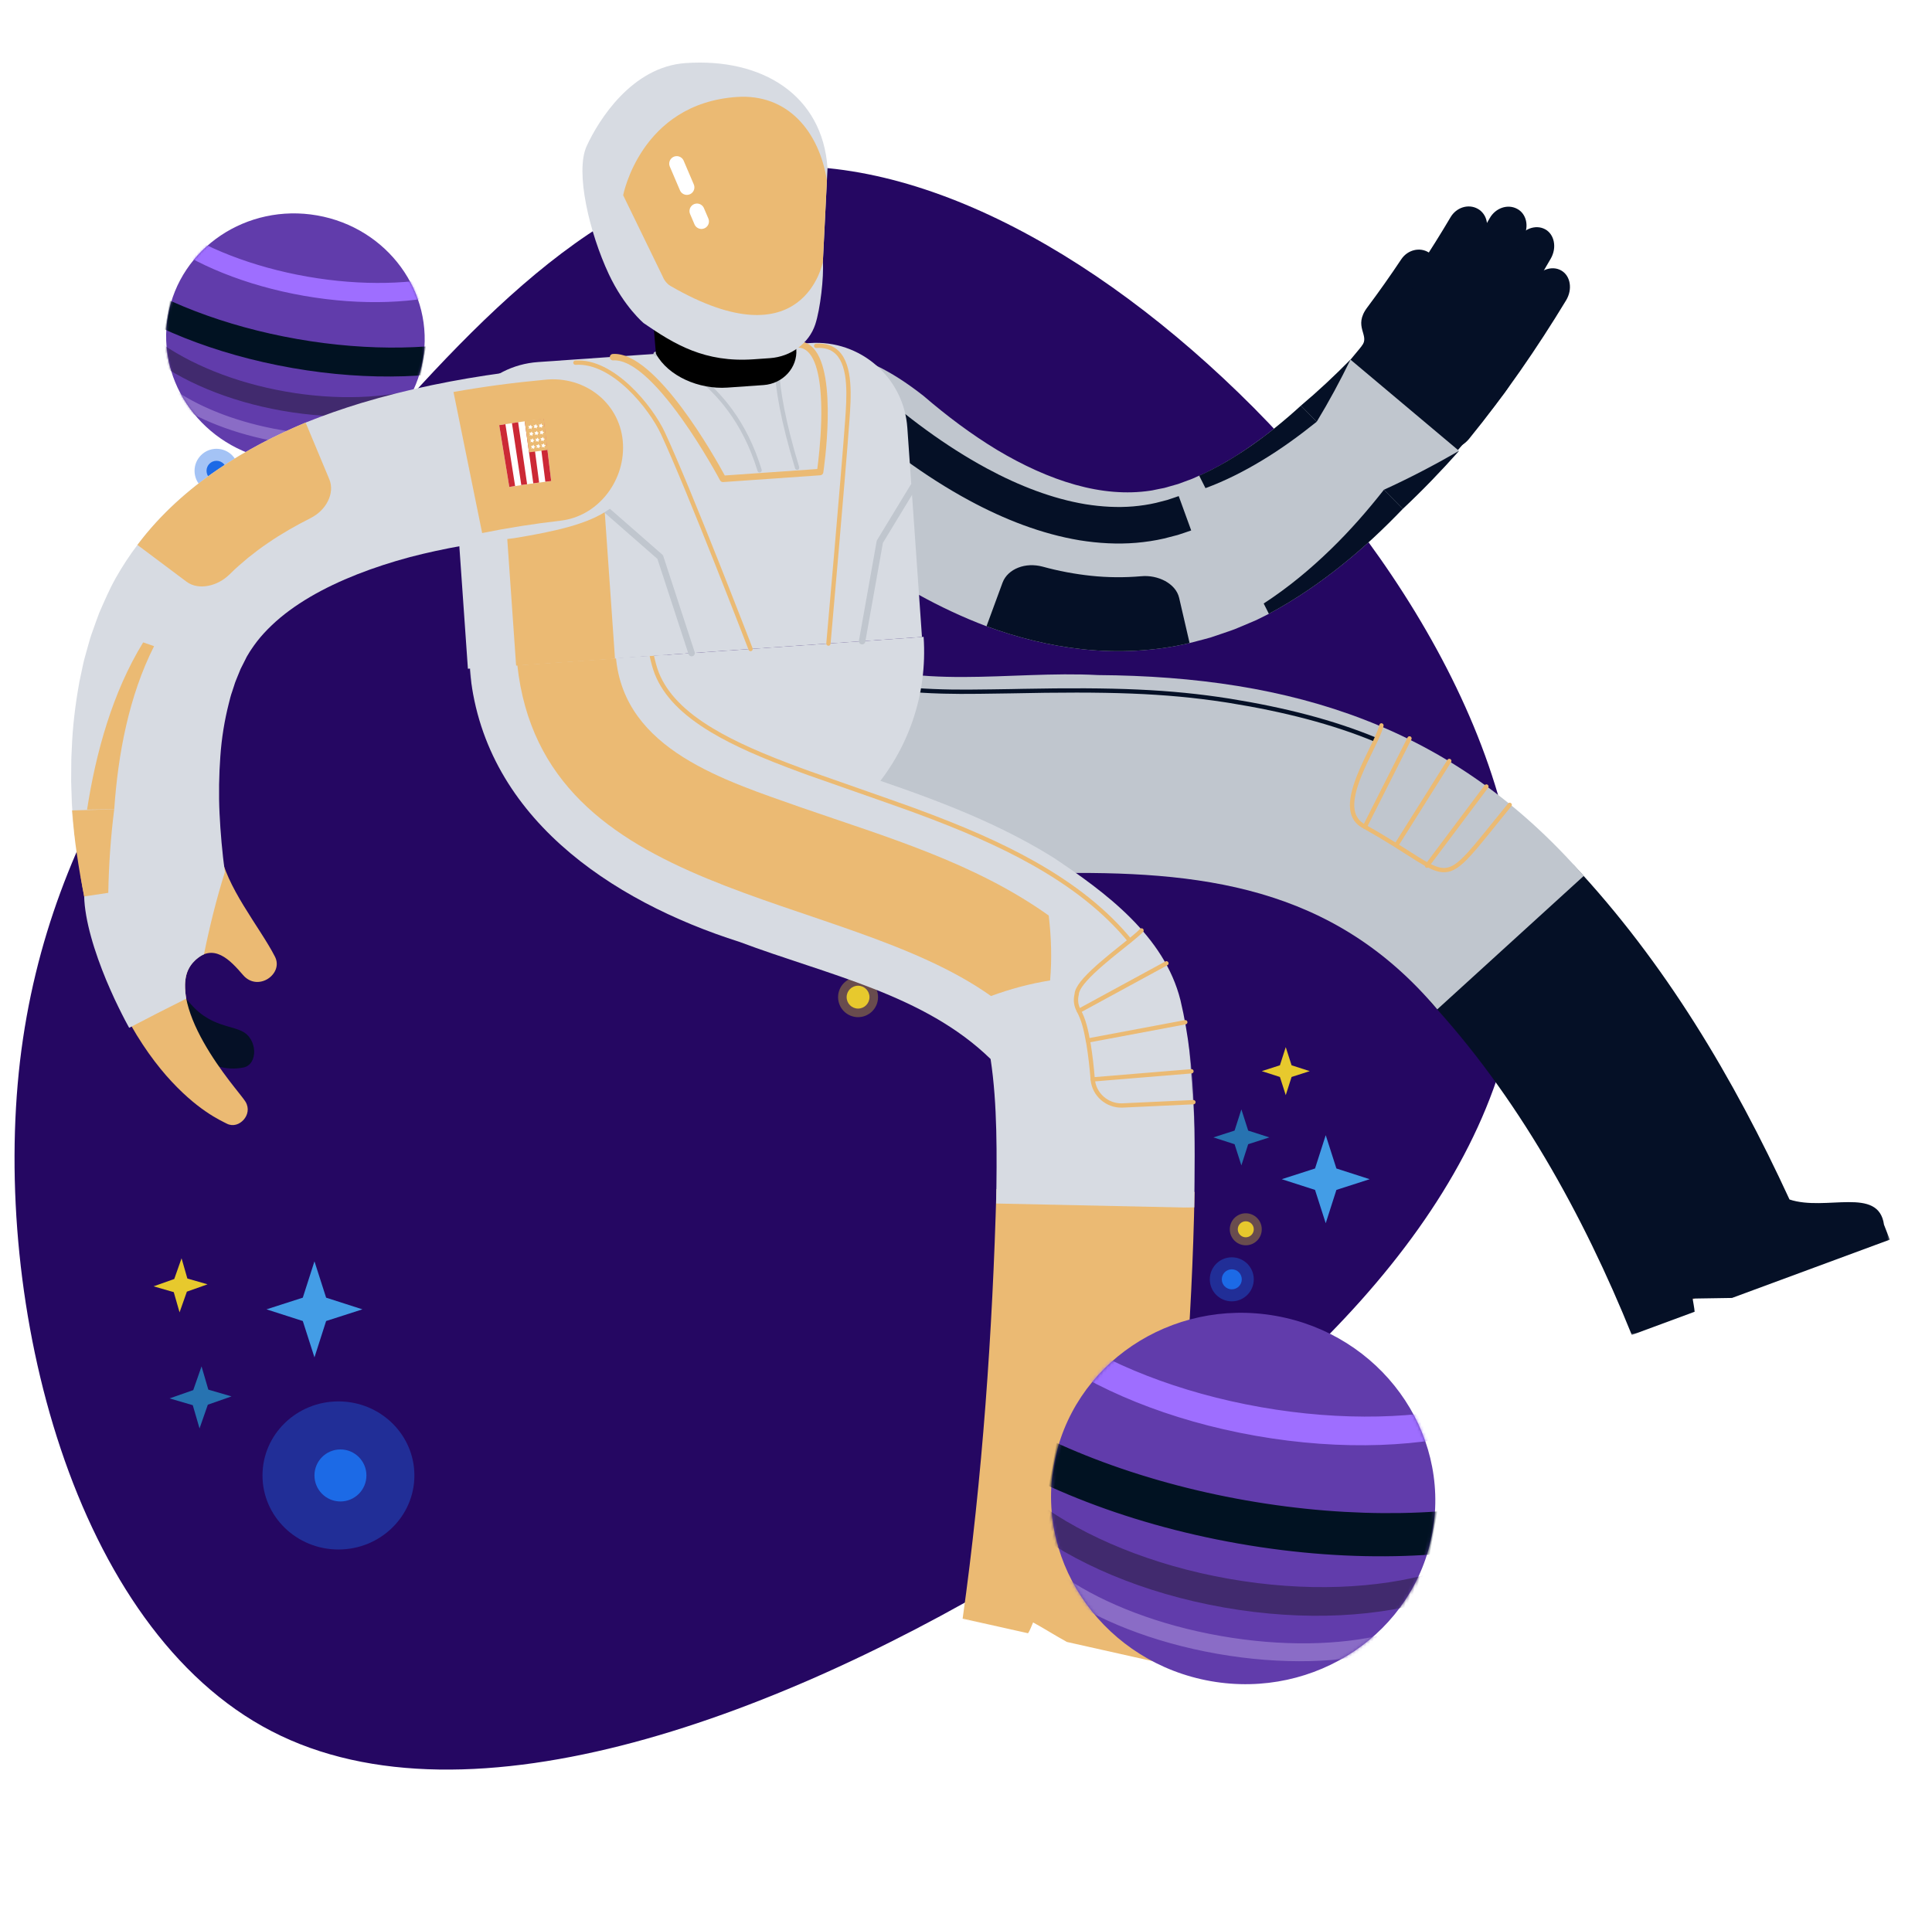 <svg viewBox="55.529 79.275 899.038 898.45" xmlns="http://www.w3.org/2000/svg" xmlns:xlink="http://www.w3.org/1999/xlink" overflow="visible" width="899.038px" height="898.45px"><defs><ellipse id="mastercompsastronaut-path-1" cx="37.347" cy="36.436" rx="37.007" ry="36.38"/><ellipse id="mastercompsastronaut-path-5" cx="92.479" cy="89.355" rx="91.636" ry="89.218"/><polygon id="mastercompsastronaut-path-3" points="0 838 712.461 838 712.461 0.099 0 0.099"/></defs><g id="Master/Comps/Astronaut" stroke="none" stroke-width="1" fill="none" fill-rule="evenodd"><g id="Small Elements" transform="translate(102.5, 696.5) scale(0.511 0.511)"><g id="Small Elements/Donut" stroke="none" stroke-width="1" fill="none" fill-rule="evenodd"><path d="M135,0 C209.558,0 270,60.442 270,135 C270,209.558 209.558,270 135,270 C60.442,270 0,209.558 0,135 C0,60.442 60.442,0 135,0 Z M135,64 C95.788,64 64,95.788 64,135 C64,174.212 95.788,206 135,206 C174.212,206 206,174.212 206,135 C206,95.788 174.212,64 135,64 Z" id="Combined-Shape" fill="#FFB748"/></g></g><g id="Space/Space Blob" transform="translate(0, 133) scale(1.585 1.581)"><g id="Space/Space Blob/5" stroke="none" stroke-width="1" fill="none" fill-rule="evenodd"><path d="M403.118,86.059 C450.276,133.788 488.981,199.713 479.998,261.023 C471.015,322.465 414.478,379.293 339.843,425.177 C265.341,471.06 172.873,505.869 114.751,475.675 C56.496,445.481 32.587,350.022 40.909,278.428 C49.363,206.701 90.049,158.708 129.281,112.824 C168.646,66.94 206.426,23.166 253.32,16.046 C300.082,8.927 355.827,38.461 403.118,86.059 Z" id="blobs-burgers" fill="#250762"/></g></g><g id="Space/Stars" transform="translate(107, 236) scale(1.86 1.863)"><g id="Space/Stars/3" stroke="none" stroke-width="1" fill="none" fill-rule="evenodd"><polygon id="Star" fill="#E7C92D" transform="translate(17.5, 237) rotate(45) translate(-17.5, -237)" points="17.5 239.407 12.904 241.95 15.265 237 12.904 232.05 17.5 234.593 22.096 232.05 19.735 237 22.096 241.95"/><polygon id="Star" fill="#E7C92D" transform="translate(294, 183.485) rotate(45) translate(-294, -183.485)" points="294 185.548 289.757 187.728 291.937 183.485 289.757 179.243 294 181.422 298.243 179.243 296.063 183.485 298.243 187.728"/><polygon id="Star" fill="#2773B1" transform="translate(282.899, 200.042) rotate(45) translate(-282.899, -200.042)" points="282.899 202.449 277.95 204.991 280.493 200.042 277.95 195.092 282.899 197.635 287.849 195.092 285.306 200.042 287.849 204.991"/><polygon id="Star" fill="#2773B1" transform="translate(22.5, 265) rotate(45) translate(-22.5, -265)" points="22.5 267.751 17.197 270.657 19.921 265 17.197 259.343 22.5 262.249 27.803 259.343 25.079 265 27.803 270.657"/><g id="Group" transform="translate(108, 24)" fill="#F0C026"><circle id="Oval" opacity=".31" cx="17" cy="17" r="17"/><circle id="Oval" cx="17" cy="17" r="6"/></g><g id="Group" transform="translate(38, 266)" fill="#1C6AE6"><ellipse id="Oval" fill-opacity=".4" cx="19" cy="18.5" rx="19" ry="18.5"/><circle id="Oval" cx="19.5" cy="18.5" r="6.5"/></g><g id="Group" transform="translate(21, 28)" fill="#1C6AE6"><circle id="Oval" fill-opacity=".4" cx="5.5" cy="5.5" r="5.5"/><circle id="Oval" cx="5.5" cy="5.5" r="2.5"/></g><g id="Group" transform="translate(192, 141)" fill="#1C6AE6"><circle id="Oval" fill-opacity=".4" cx="7" cy="7" r="7"/><circle id="Oval" cx="7" cy="7" r="4"/></g><g id="Group" transform="translate(99, 10)" fill="#1C6AE6"><circle id="Oval" fill-opacity=".4" cx="7" cy="7" r="7"/><circle id="Oval" cx="7" cy="7" r="4"/></g><g id="Group" transform="translate(182, 160)" fill="#E7C92D"><circle id="Oval" opacity=".352" cx="5" cy="5" r="5"/><circle id="Oval" cx="5" cy="5" r="2.857"/></g><g id="Group" transform="translate(89, 29)" fill="#E7C92D"><circle id="Oval" opacity=".352" cx="5" cy="5" r="5"/><circle id="Oval" cx="5" cy="5" r="2.857"/></g><g id="Group" transform="translate(26, 17)" fill="#E7C92D"><circle id="Oval" opacity=".352" cx="4" cy="4" r="4"/><circle id="Oval" cx="4" cy="4" r="2"/></g><g id="Group-2" transform="translate(275, 219)"><g id="Group" transform="translate(0, 11)" fill="#1C6AE6"><circle id="Oval" fill-opacity=".4" cx="5.5" cy="5.5" r="5.5"/><circle id="Oval" cx="5.5" cy="5.5" r="2.5"/></g><g id="Group" transform="translate(5, 0)" fill="#E7C92D"><circle id="Oval" opacity=".352" cx="4" cy="4" r="4"/><circle id="Oval" cx="4" cy="4" r="2"/></g></g><polygon id="Star" fill="#439DE6" transform="translate(304, 210.485) rotate(45) translate(-304, -210.485)" points="304 214.268 296.222 218.263 300.218 210.485 296.222 202.707 304 206.703 311.778 202.707 307.782 210.485 311.778 218.263"/><polygon id="Star" fill="#439DE6" transform="translate(51, 243) rotate(45) translate(-51, -243)" points="51 247.126 42.515 251.485 46.874 243 42.515 234.515 51 238.874 59.485 234.515 55.126 243 59.485 251.485"/></g></g><g id="Space/Space Stuff" transform="translate(123, 167) scale(0.979 0.972)"><defs><ellipse id="spacespace-stuffplanet-path-1" cx="61.5" cy="59.5" rx="61.5" ry="59.5"/></defs><g id="Space/Space Stuff/Planet" stroke="none" stroke-width="1" fill="none" fill-rule="evenodd"><g id="Combined-Shape-+-Combined-Shape-+-Combined-Shape-Mask" transform="translate(71.5, 71.5) rotate(10) translate(-71.5, -71.5) translate(10, 12)"><mask id="spacespace-stuffplanet-mask-2" fill="#fff"><use xlink:href="#spacespace-stuffplanet-path-1"/></mask><use id="Mask" fill="#613CAB" xlink:href="#spacespace-stuffplanet-path-1"/><path d="M156.611,39.001 C156.868,40.538 157,42.095 157,43.668 C157,72.018 114.243,95 61.5,95 C8.757,95 -34,72.018 -34,43.668 C-34,42.095 -33.868,40.538 -33.611,39.001 C-29.224,65.165 11.684,85.667 61.5,85.667 C111.079,85.667 151.833,65.36 156.545,39.376 Z" id="Combined-Shape" fill="#412A6E" mask="url(#spacespace-stuffplanet-mask-2)"/><path d="M198.278,-1 C198.755,1.312 199,3.658 199,6.032 C199,43.57 137.887,74 62.5,74 C-12.887,74 -74,43.57 -74,6.032 C-74,3.658 -73.756,1.312 -73.279,-0.999 C-66.212,33.235 -8.118,59.938 62.5,59.938 C132.61,59.938 190.374,33.619 198.118,-0.26 Z" id="Combined-Shape" fill="#011222" mask="url(#spacespace-stuffplanet-mask-2)"/><path d="M163.584,-16.999 C163.859,-15.462 164,-13.905 164,-12.332 C164,16.018 118.333,39 62,39 C5.667,39 -40,16.018 -40,-12.332 C-40,-13.905 -39.859,-15.462 -39.584,-16.999 C-34.899,9.165 8.793,29.667 62,29.667 C114.953,29.667 158.482,9.36 163.514,-16.624 Z" id="Combined-Shape" fill="#9E6EFF" mask="url(#spacespace-stuffplanet-mask-2)"/><path d="M137.756,71 C137.918,71.96 138,72.931 138,73.911 C138,93.842 103.974,110 62,110 C20.026,110 -14,93.842 -14,73.911 C-14,72.931 -13.918,71.96 -13.756,71 C-10.634,89.572 22.091,104.179 62,104.179 C101.875,104.179 134.577,89.597 137.748,71.05 Z" id="Combined-Shape" fill="#8A6CC6" mask="url(#spacespace-stuffplanet-mask-2)"/></g></g></g><g id="Space/Space Stuff" opacity=".744" transform="translate(578, 399) scale(0.587 0.592)"><defs><circle id="spacespace-stuffsaturn-1-path-1" cx="55.5" cy="55.5" r="55.5"/></defs><g id="Space/Space Stuff/Saturn 1" stroke="none" stroke-width="1" fill="none" fill-rule="evenodd"><g id="Group" transform="translate(71.5, 70.5) rotate(10) translate(-71.5, -70.5) translate(-33, 15)"><g id="planet" transform="translate(49, 0)"><mask id="spacespace-stuffsaturn-1-mask-2" fill="#fff"><use xlink:href="#spacespace-stuffsaturn-1-path-1"/></mask><use id="Mask" fill="#613CAB" xlink:href="#spacespace-stuffsaturn-1-path-1"/><path d="M135.711,67 C135.903,67.824 136,68.658 136,69.5 C136,85.792 99.511,99 54.5,99 C9.489,99 -27,85.792 -27,69.5 C-27,68.658 -26.903,67.824 -26.711,67 C-23.206,82.122 11.815,94 54.5,94 C96.811,94 131.591,82.33 135.612,67.397 Z" id="rings" fill="#155EC2" mask="url(#spacespace-stuffsaturn-1-mask-2)"/><path d="M171.425,18 C171.805,19.316 172,20.65 172,22 C172,44.091 119.841,62 55.5,62 C-8.841,62 -61,44.091 -61,22 C-61,20.65 -60.805,19.316 -60.425,18 C-54.58,38.213 -4.91,54 55.5,54 C115.337,54 164.638,38.511 171.247,18.573 Z" id="rings" fill="#1A6FE4" mask="url(#spacespace-stuffsaturn-1-mask-2)"/><path d="M141.692,9 C141.896,9.824 142,10.658 142,11.5 C142,27.792 103.049,41 55,41 C6.951,41 -32,27.792 -32,11.5 C-32,10.658 -31.896,9.824 -31.692,9 C-27.95,24.122 9.434,36 55,36 C100.166,36 137.293,24.33 141.586,9.397 Z" id="rings" fill="#1A6FE4" mask="url(#spacespace-stuffsaturn-1-mask-2)"/></g><path d="M209,60 C209,75.464 162.214,88 104.5,88 C46.786,88 0,75.464 0,60 C0,49.593 21.19,40.512 52.641,35.686 C51.864,37.719 51.202,39.811 50.665,41.952 C39.064,44.612 32,48.135 32,52 C32,60.284 64.459,67 104.5,67 C144.541,67 177,60.284 177,52 C177,48.135 169.936,44.612 158.335,41.953 C157.798,39.811 157.136,37.719 156.358,35.685 C187.81,40.512 209,49.593 209,60 Z" id="ring" fill="#E09E3B"/></g></g></g><g transform="translate(355, 519.5) rotate(-4) translate(-355, -519.5) translate(-97, 90) scale(1 1)" id="Master/Character/Astronaut"><defs><polygon id="mastercharacterastronaut-path-1" points="0 838 712.461 838 712.461 0.099 0 0.099"/></defs><g id="Master/Character/Astronaut" stroke="none" stroke-width="1" fill="none" fill-rule="evenodd"><g id="Group-121" transform="translate(191, -106)"><g id="Lower" transform="translate(-64, 400.901) scale(1 1)"><defs><polygon id="lowerleaning-back-path-1" points="0.659 0.077 206.69 0.077 206.69 220.375 0.659 220.375"/><polygon id="lowerleaning-back-path-3" points="0 0.675 322.089 0.675 322.089 278.1 0 278.1"/></defs><g id="Lower/Leaning Back" stroke="none" stroke-width="1" fill="none" fill-rule="evenodd"><g id="Group-39" transform="translate(253.29, -4.1)"><path d="M590.984,322.374 C483.434,354.166 548.85,363.233 472.038,233.338 C400.494,109.584 332.551,117.78 204.832,108.268 L213.726,29.77 C291.836,35.45 378.204,35.18 444.852,82.93 C503.192,125.273 541.102,188.402 570.6,252.327 C579.701,272.476 587.85,292.928 595.016,313.963 C596.213,317.491 594.389,321.28 590.984,322.374" id="Fill-1" fill="#B18058"/><g id="Group-5" transform="translate(434, 131.097)"><mask id="lowerleaning-back-mask-2" fill="#fff"><use xlink:href="#lowerleaning-back-path-1"/></mask><g id="Clip-4"/><path d="M161.436,162.594 C139.406,104.459 111.426,48.716 71.9,0.077 L0.659,58.609 C38.29,105.309 65.198,163.012 83.823,220.375 C84.765,220.1 111.999,212.147 113.743,211.637 C113.761,210.038 113.378,207.107 113.242,205.449 C113.241,205.449 131.542,206.44 131.542,206.44 C150.187,200.994 188.183,189.9 206.691,184.494 C206.15,182.707 205.047,179.105 204.475,177.344 C203.199,159.2 177.986,169.409 161.436,162.594" id="Fill-3" fill="#051026" mask="url(#lowerleaning-back-mask-2)"/></g><path d="M510.417,136.776 L438.097,193.972 C393.601,133.012 332.399,121.777 262.535,118.177 C213.945,115.562 162.707,115.067 119.646,86.821 L169.855,9.487 C205.976,29.629 250.53,22.662 291.456,27.746 C381.744,34.689 454.578,63.003 510.417,136.776" id="Fill-6" fill="#C0C6CE"/><path d="M450.938,78.426 C451.264,77.98 451.89,77.883 452.335,78.209 C452.747,78.51 452.862,79.066 452.62,79.5 L452.553,79.606 L425.346,116.823 C425.02,117.269 424.394,117.366 423.948,117.04 C423.537,116.74 423.422,116.183 423.663,115.749 L423.731,115.643 L450.938,78.426 Z" id="Stroke-8" fill="#EBBA73" fill-rule="nonzero"/><path d="M433.138,66.742 C433.421,66.267 434.035,66.112 434.509,66.395 C434.95,66.658 435.115,67.206 434.91,67.662 L434.856,67.766 L411.244,107.362 C410.961,107.836 410.347,107.992 409.873,107.709 C409.432,107.446 409.267,106.898 409.472,106.441 L409.526,106.338 L433.138,66.742 Z" id="Stroke-10" fill="#EBBA73" fill-rule="nonzero"/><path d="M467.385,91.425 C467.747,91.007 468.378,90.961 468.796,91.323 C469.181,91.656 469.25,92.22 468.974,92.633 L468.898,92.733 L438.74,127.603 C438.379,128.021 437.747,128.067 437.329,127.705 C436.944,127.372 436.875,126.808 437.151,126.395 L437.227,126.295 L467.385,91.425 Z" id="Stroke-12" fill="#EBBA73" fill-rule="nonzero"/><path d="M165.099,14.976 C165.404,14.516 166.025,14.39 166.485,14.696 C178.619,22.748 195.446,27.053 218.849,29.317 L222.846,29.684 C227.881,30.123 232.329,30.41 241.589,30.925 L250.538,31.419 L255.956,31.689 C298.58,33.871 324.145,36.599 351.705,42.933 C377.34,48.921 399.281,56.247 418.589,65.844 C419.083,66.089 419.285,66.69 419.039,67.184 C418.793,67.679 418.193,67.88 417.699,67.635 C398.545,58.115 376.746,50.836 351.254,44.882 L349.543,44.492 C321.629,38.211 295.329,35.598 250.433,33.416 L235.65,32.59 C228.626,32.177 224.872,31.892 219.589,31.397 L217.742,31.218 C194.512,28.901 177.692,24.533 165.379,16.362 C164.919,16.057 164.793,15.436 165.099,14.976 Z" id="Stroke-14" fill="#051026" fill-rule="nonzero"/><path d="M479.092,102.05 L478.254,102.942 L466.704,115.332 C463.142,119.138 460.785,121.572 458.718,123.543 L458.498,123.752 C453.323,128.655 449.854,130.643 446.149,130.562 C442.851,130.49 439.677,128.913 433.842,124.751 L432.643,123.886 C430.792,122.532 425.478,118.595 423.536,117.178 L423.374,117.059 C418.821,113.746 414.546,110.771 409.873,107.707 C402.35,103.221 402.622,94.988 408.336,82.982 L408.535,82.566 C409.582,80.398 410.775,78.151 412.276,75.479 L416.833,67.499 C417.08,67.062 417.284,66.699 417.422,66.448 L417.856,65.654 C419.177,63.208 420.008,61.417 420.441,60.017 C420.604,59.489 421.165,59.194 421.692,59.357 C422.22,59.521 422.515,60.081 422.352,60.608 C421.872,62.158 420.999,64.043 419.625,66.588 L418.917,67.874 C417.751,69.953 414.743,75.177 414.343,75.884 L413.708,77.015 C412.474,79.227 411.458,81.144 410.559,82.979 L410.336,83.436 C404.832,94.836 404.511,102.181 410.933,106.012 C415.198,108.807 419.108,111.511 423.185,114.453 L425.092,115.838 C427.482,117.589 433.008,121.684 434.22,122.56 L435.337,123.36 C440.628,127.109 443.483,128.504 446.193,128.563 C449.231,128.629 452.297,126.871 457.122,122.3 L457.78,121.671 C459.563,119.948 461.616,117.83 464.505,114.753 L477.351,100.983 L477.637,100.679 C478.015,100.277 478.648,100.258 479.05,100.637 C479.452,101.015 479.471,101.648 479.092,102.05 Z" id="Stroke-16" fill="#EBBA73" fill-rule="nonzero"/><path d="M112.746,103.338 L102.745,103.338 C48.069,103.338 3.745,59.014 3.745,4.338 L211.745,4.338 C211.745,59.014 167.422,103.338 112.746,103.338" id="Fill-18" fill="#D7DBE2"/><g id="Group" transform="translate(0, 0.097)"><path d="M293.827,453.667 C304.478,393.001 314.09,332.358 319.499,270.739 L227.621,263.007 C221.214,328.939 211.755,396.518 197.937,461.609 C202.095,462.796 214.232,466.35 218.555,467.616 C240.136,473.936 193.471,460.289 197.951,461.563 C197.964,461.519 198,461.397 198.014,461.352 C198.954,461.633 226.139,469.756 227.879,470.276 C228.9,469.015 229.712,466.972 230.571,465.411 C235.574,468.604 240.646,472.397 245.645,475.585 C264.24,481.14 302.193,492.484 320.655,498 C321.369,495.602 322.294,492.07 322.913,489.631 C331.822,471.842 302.323,465.994 293.827,453.667" id="Fill-22" fill="#EBBA73"/><g id="Group-26"><mask id="lowerleaning-back-mask-4" fill="#fff"><use xlink:href="#lowerleaning-back-path-3"/></mask><g id="Clip-25"/><path d="M227.032,269.707 C228.918,247.586 230.881,223.658 229.131,202.407 C229.149,202.417 229.082,202.358 229.214,202.524 C200.454,170.233 156.157,158.11 116.419,139.921 C57.967,116.762 0.657,72.729 -0,3.596 L92.158,4.241 C94.118,41.133 145.884,50.522 174.756,64.519 C205.436,77.347 236.71,90.594 264.655,110.81 C287.898,128.729 313.806,150.864 319.18,181.289 C324.487,213.419 321.395,246.029 318.853,278.1 L227.032,269.707 Z" id="Fill-24" fill="#D7DBE2" mask="url(#lowerleaning-back-mask-4)"/></g><path d="M259.311,167.878 C249.6,168.742 240.286,170.62 231.353,173.194 C164.676,118.369 26.371,114.338 22.222,4.003 L68.25,3.596 C68.957,47.173 115.003,64.545 149.494,79.541 C187.821,95.911 228.016,110.667 260.774,137.7 C261.278,148.095 260.835,158.25 259.311,167.878 Z" id="Fill-27" fill="#EBBA73"/><path d="M320.595,190.68 C321.143,190.617 321.64,191.01 321.704,191.558 C321.763,192.068 321.428,192.532 320.941,192.647 L320.826,192.667 L275.028,197.991 C274.479,198.055 273.983,197.662 273.919,197.113 C273.86,196.604 274.194,196.139 274.682,196.024 L274.797,196.004 L320.595,190.68 Z" id="Stroke-29" fill="#EBBA73" fill-rule="nonzero"/><path d="M313.452,162.786 C313.954,162.556 314.548,162.778 314.777,163.28 C314.99,163.746 314.815,164.291 314.386,164.55 L314.283,164.605 L272.107,183.873 C271.605,184.102 271.012,183.881 270.782,183.379 C270.569,182.912 270.744,182.368 271.173,182.108 L271.276,182.054 L313.452,162.786 Z" id="Stroke-31" fill="#EBBA73" fill-rule="nonzero"/><path d="M321.971,213.643 C322.524,213.636 322.977,214.078 322.984,214.631 C322.99,215.144 322.61,215.571 322.113,215.635 L321.996,215.643 L275.897,216.219 C275.345,216.226 274.892,215.784 274.885,215.232 C274.879,214.719 275.259,214.291 275.756,214.227 L275.872,214.219 L321.971,213.643 Z" id="Stroke-33" fill="#EBBA73" fill-rule="nonzero"/><path d="M83.964,4.46 L83.98,4.46 L83.962,4.357 L83.956,4.204 L83.972,4.045 C83.98,4.003 83.997,3.958 84.054,3.801 L84.148,3.649 C84.378,3.291 84.486,3.298 85.451,3.363 L85.912,3.937 C85.973,4.019 85.96,4.021 85.936,4.025 L85.972,4.235 L86.184,5.609 L86.228,5.881 C86.472,7.358 86.751,8.784 87.077,10.12 C87.264,10.886 87.46,11.594 87.665,12.233 C90.892,22.29 98.639,31.264 111.021,39.933 C121,46.92 133.514,53.497 151.51,61.568 L154.851,63.055 C161.837,66.124 190.867,78.529 200.929,83.004 L201.833,83.408 C223.783,93.254 240.728,102.064 255.675,111.888 C273.751,123.769 287.955,136.654 298.393,151.316 C298.713,151.766 298.608,152.391 298.158,152.711 C297.708,153.031 297.084,152.926 296.764,152.476 C286.483,138.034 272.459,125.314 254.576,113.559 C240.004,103.981 223.488,95.358 202.202,85.766 L199.446,84.534 C188.498,79.686 159.054,67.108 153.44,64.619 L150.684,63.39 C132.585,55.272 119.977,48.645 109.874,41.571 C97.165,32.674 89.141,23.378 85.761,12.845 C85.54,12.157 85.331,11.404 85.134,10.594 C84.862,9.481 84.624,8.316 84.41,7.114 L84.209,5.928 L83.991,4.517 L83.984,4.508 C83.961,4.474 83.956,4.462 83.964,4.46 Z" id="Stroke-35" fill="#EBBA73" fill-rule="nonzero"/><path d="M302.682,146.897 C303.08,146.514 303.713,146.527 304.096,146.925 C304.478,147.323 304.466,147.956 304.068,148.339 C303.106,149.264 301.501,150.488 298.785,152.404 L291.121,157.73 C290.348,158.269 289.641,158.767 288.955,159.254 L288.274,159.738 C286.288,161.156 284.53,162.45 282.927,163.684 L282.156,164.283 C276.088,169.031 272.615,172.73 272.219,175.128 L272.198,175.276 L272.158,175.466 C271.372,177.936 271.518,180.221 272.609,182.565 C274.536,186.998 275.353,191.31 276.119,198.976 C276.57,203.95 276.801,209.11 276.885,215.207 C276.967,221.586 282.116,226.933 288.572,227.27 L288.875,227.282 L321.916,228.053 C322.468,228.066 322.905,228.524 322.893,229.076 C322.881,229.589 322.485,230.002 321.986,230.048 L321.869,230.052 L288.824,229.281 C281.148,229.07 274.982,222.782 274.885,215.233 C274.802,209.185 274.573,204.074 274.128,199.166 L274.006,197.985 C273.295,191.255 272.498,187.325 270.785,183.386 C269.547,180.726 269.331,178.041 270.14,175.227 L270.224,174.947 L270.237,174.86 C270.728,171.679 274.527,167.668 281.298,162.416 L281.708,162.099 L282.813,161.256 C284.132,160.262 285.553,159.223 287.112,158.11 L288.853,156.877 C289.575,156.369 290.34,155.835 291.193,155.242 L296.613,151.485 L298.224,150.35 C300.497,148.733 301.882,147.666 302.682,146.897 Z" id="Stroke-37" fill="#EBBA73" fill-rule="nonzero"/></g></g></g></g><g id="Upper" transform="translate(0, 0.901) scale(1 1)"><defs><polygon id="upperspread-arms-path-1" points="0 838 712.461 838 712.461 0.099 0 0.099"/></defs><g id="Upper/Spread Arms" stroke="none" stroke-width="1" fill="none" fill-rule="evenodd"><g id="Upper" transform="translate(0, 126)"><path d="M708.94,124.838 C713.068,127.604 713.669,133.935 710.196,138.862 C695.085,160.239 678.806,180.656 660.602,200.082 C656.365,204.524 650.057,205.278 646.501,201.758 C643.002,198.275 643.428,192.005 647.475,187.764 C665.001,169.069 680.827,149.231 695.477,128.501 C698.825,123.753 704.807,122.072 708.94,124.838" id="Fill-38" fill="#051026"/><path d="M702.723,105.125 C706.94,107.758 707.738,114.059 704.456,118.955 C698.104,128.469 691.483,137.666 684.62,146.726 C681.063,151.379 674.982,152.617 671.078,149.518 C667.197,146.435 666.858,140.322 670.286,135.837 C676.935,127.06 683.368,118.125 689.491,108.954 C692.632,104.267 698.496,102.51 702.723,105.125" id="Fill-40" fill="#051026"/><path d="M690.357,94.717 C694.633,97.263 695.581,103.399 692.424,108.158 C686.306,117.394 679.909,126.398 673.254,135.221 C669.844,139.785 663.794,140.903 659.906,137.84 C655.984,134.752 655.594,128.786 658.878,124.39 C665.32,115.849 671.529,107.109 677.41,98.232 C680.426,93.68 686.121,92.128 690.357,94.717" id="Fill-42" fill="#051026"/><path d="M648.04,112.187 C652.023,115.129 652.652,121.09 649.311,125.391 C642.852,133.748 636.158,141.907 629.231,149.812 C627.437,151.835 623.618,152.81 620.214,153.153 C616.822,153.52 613.916,153.362 613.916,153.362 C618.218,148.644 610.196,144.215 617.767,135.589 C623.7,128.718 629.466,121.628 635.065,114.387 C638.277,110.255 644.028,109.221 648.04,112.187" id="Fill-44" fill="#051026"/><path d="M672.164,93.468 C676.326,96.176 677.266,102.125 674.118,106.679 C663.615,121.903 652.351,136.666 640.348,150.714 C638.573,152.824 636.17,154.047 633.751,154.308 C631.339,154.58 628.931,153.909 627.074,152.257 C625.218,150.605 624.257,148.292 624.187,145.909 C624.128,143.534 624.942,141.068 626.653,139.033 C638.218,125.5 649.15,111.174 659.29,96.474 C662.31,92.107 667.995,90.752 672.164,93.468" id="Fill-46" fill="#051026"/><path d="M676.544,129.128 C683.901,134.518 688.03,142.851 688.469,152.133 C688.905,161.382 685.597,171.547 678.443,180.012 C662.739,197.874 645.768,214.979 626.66,230.696 C617.085,238.532 607.065,246.078 596.134,252.928 C585.23,259.782 573.553,266.052 560.84,271.173 C548.152,276.289 534.32,280.199 519.627,281.95 C504.898,283.65 490.126,282.87 476.257,280.247 C462.355,277.634 449.329,273.253 437.232,267.889 C425.124,262.513 413.906,256.149 403.388,249.214 C383.783,236.174 366.546,221.236 350.785,205.283 C343.679,198.396 338.926,190.529 337.765,182.978 C336.587,175.413 339.017,168.225 345.919,162.288 C352.831,156.34 361.447,153.74 369.683,153.912 C377.939,154.112 385.836,157.091 391.881,162.949 C405.598,176.265 420.313,188.348 435.752,198.145 C452.248,208.61 469.705,216.402 486.705,219.29 C495.196,220.744 503.523,220.986 511.576,219.932 C519.648,218.813 527.97,216.431 536.292,212.902 C544.614,209.389 552.912,204.813 561.023,199.511 C569.148,194.235 577.032,188.077 584.718,181.543 C592.398,174.983 599.856,167.943 607.082,160.558 C614.301,153.158 621.276,145.398 628.039,137.404 C634.32,129.97 642.675,125.347 651.4,123.778 C655.747,122.991 660.192,122.989 664.481,123.854 C668.753,124.708 672.872,126.431 676.544,129.128" id="Fill-48" fill="#051026"/><path d="M608.195,159.371 L655.626,205.266 C646.762,213.939 637.477,222.348 627.632,230.374 C618.313,238.807 608.437,246.946 597.583,254.455 C586.749,261.964 575.031,268.929 562.059,274.748 C561.587,274.958 559.298,275.938 556.051,277.24 C554.364,277.824 552.435,278.491 550.387,279.199 C549.361,279.546 548.305,279.904 547.233,280.267 C546.163,280.629 545.085,281.002 543.932,281.289 C541.66,281.894 539.387,282.499 537.241,283.071 C536.165,283.349 535.122,283.618 534.125,283.875 C533.108,284.104 532.108,284.275 531.191,284.457 C527.502,285.148 524.858,285.644 524.306,285.747 C516.047,287.135 507.549,287.68 499.253,287.567 C490.933,287.453 482.749,286.619 474.827,285.225 C458.96,282.434 444.19,277.467 430.577,271.363 C419.743,266.368 409.591,260.666 400.049,254.481 C380.717,241.931 363.69,227.608 348.037,212.354 C338.299,203.085 329.954,190.623 326.784,178.543 C323.575,166.478 325.478,154.837 335.205,147.537 C345.031,140.372 356.438,137.37 368.752,139.565 C381.118,141.735 394.27,149.171 408.798,162.329 C419.046,172.49 429.864,181.811 441.081,189.736 C452.597,197.774 464.544,204.319 476.392,208.539 C488.258,212.777 499.87,214.614 511.057,213.723 C511.757,213.71 512.476,213.562 513.19,213.472 L515.34,213.185 L517.501,212.924 C518.226,212.82 518.966,212.61 519.702,212.464 L524.144,211.532 L528.665,210.21 C529.422,209.978 530.18,209.818 530.942,209.535 L533.232,208.693 C534.76,208.114 536.301,207.637 537.841,206.994 C540.911,205.617 544.026,204.435 547.109,202.79 C553.322,199.843 559.474,196.089 565.61,192.213 C568.633,190.122 571.725,188.189 574.708,185.925 L579.225,182.626 L583.679,179.146 C592.024,173.066 600.21,166.421 608.195,159.371" id="Fill-50" fill="#C0C6CE"/><path d="M534.191,208.334 L536.71,214.337 C545.69,211.742 554.835,207.94 563.863,203.31 C572.91,198.697 581.805,193.155 590.512,187.109 L583.679,179.145 C567.75,191.805 550.771,202.272 534.191,208.334" id="Fill-52" fill="#051026"/><path d="M559.983,269.799 L562.059,274.748 C575.03,268.927 586.747,261.96 597.579,254.449 C608.432,246.939 618.307,238.799 627.625,230.365 L619.489,220.882 C611.279,229.931 602.483,238.741 592.664,246.993 C582.86,255.247 572.12,263.038 559.983,269.799" id="Fill-54" fill="#051026"/><path d="M520.921,264.427 L524.307,285.747 C516.047,287.135 507.549,287.679 499.253,287.567 C490.934,287.453 482.749,286.619 474.827,285.224 C458.96,282.433 444.191,277.467 430.577,271.363 L439.422,251.67 C440.884,248.433 443.791,246.249 447.228,245.176 C450.683,244.094 454.642,244.164 458.55,245.497 C465.75,248.029 473.188,249.977 480.757,251.327 C488.33,252.663 496.062,253.276 503.798,253.157 C507.978,253.028 511.844,254.201 514.948,256.134 C518.047,258.139 520.357,260.929 520.921,264.427" id="Fill-56" fill="#051026"/><path d="M619.489,220.882 C631.712,216.309 643.769,211.039 655.626,205.265 C646.76,213.936 637.471,222.34 627.625,230.364 L619.489,220.882 Z" id="Fill-58" fill="#051026"/><path d="M590.513,187.11 C596.862,178.132 602.721,168.854 608.196,159.371 C600.21,166.421 592.024,173.066 583.679,179.146 L590.513,187.11 Z" id="Fill-60" fill="#051026"/><path d="M524.03,217.165 L528.708,233.515 C526.567,234.061 524.437,234.697 522.292,235.187 L515.827,236.385 C511.516,237.068 507.167,237.399 502.792,237.476 C494.039,237.597 485.217,236.484 476.523,234.452 C459.12,230.278 442.345,222.345 426.705,212.42 C416.735,206.111 407.188,198.974 398.044,191.296 C388.896,183.62 380.151,175.387 371.809,166.753 C368.622,163.457 368.916,158.145 372.378,154.974 C375.841,151.8 381.025,151.82 384.04,154.938 C399.968,171.384 417.358,186.356 435.808,198.056 C450.278,207.251 465.463,214.321 480.454,217.906 C487.942,219.651 495.354,220.572 502.571,220.471 C506.183,220.403 509.728,220.138 513.266,219.573 C515.048,219.223 516.831,218.893 518.619,218.582 C520.415,218.17 522.222,217.616 524.03,217.165" id="Fill-62" fill="#051026"/><path d="M400.27,274.252 L188.458,274.252 L188.458,176.625 C188.458,153.156 207.483,134.131 230.952,134.131 L357.776,134.131 C381.245,134.131 400.27,153.156 400.27,176.625 L400.27,274.252 Z" id="Fill-64" fill="#D7DBE2"/><mask id="upperspread-arms-mask-2" fill="#fff"><use xlink:href="#upperspread-arms-path-1"/></mask><g id="Clip-67"/><polygon id="Fill-66" fill="#EBBA73" mask="url(#upperspread-arms-mask-2)" points="210.942 274.361 257.064 274.361 257.064 182.923 210.942 182.923"/><path d="M356.632,275.28 C356.58,275.28 356.527,275.276 356.473,275.267 C355.928,275.18 355.557,274.668 355.644,274.122 C355.766,273.358 367.898,197.368 371.641,171.126 C373.119,160.761 375.129,146.667 369.491,140.169 C367.43,137.793 364.524,136.637 360.608,136.637 C360.055,136.637 359.608,136.19 359.608,135.637 C359.608,135.085 360.055,134.637 360.608,134.637 C365.075,134.637 368.572,136.058 371.002,138.859 C377.237,146.046 375.153,160.662 373.631,171.335 C369.875,197.667 357.74,273.673 357.618,274.438 C357.54,274.93 357.115,275.28 356.632,275.28" id="Fill-68" fill="#EBBA73" mask="url(#upperspread-arms-mask-2)"/><path d="M320.322,275.28 C319.893,275.28 319.498,275.003 319.366,274.573 C319.136,273.824 296.305,199.39 285.714,171.624 C281.06,159.424 265.308,136.637 248.299,136.637 C247.746,136.637 247.299,136.19 247.299,135.637 C247.299,135.085 247.746,134.637 248.299,134.637 C266.281,134.637 282.758,158.262 287.583,170.911 C298.198,198.739 321.049,273.238 321.278,273.987 C321.44,274.515 321.143,275.074 320.615,275.236 C320.517,275.266 320.419,275.28 320.322,275.28" id="Fill-69" fill="#EBBA73" mask="url(#upperspread-arms-mask-2)"/><path d="M358.341,195.86 L313.004,195.86 C312.41,195.86 311.873,195.51 311.633,194.967 C311.567,194.818 304.908,179.849 295.856,165.09 C284.103,145.928 273.759,135.8 265.944,135.8 C265.115,135.8 264.444,135.128 264.444,134.3 C264.444,133.471 265.115,132.8 265.944,132.8 C285.984,132.8 310.428,185.038 313.975,192.86 L357.126,192.86 C357.78,189.699 359.563,180.569 360.518,170.537 C362.049,154.447 360.811,143.387 356.936,138.552 C355.451,136.7 353.602,135.8 351.28,135.8 C350.452,135.8 349.78,135.128 349.78,134.3 C349.78,133.471 350.452,132.8 351.28,132.8 C354.525,132.8 357.216,134.104 359.278,136.677 C369.698,149.681 360.214,192.855 359.805,194.687 C359.652,195.372 359.043,195.86 358.341,195.86" id="Fill-70" fill="#EBBA73" mask="url(#upperspread-arms-mask-2)"/><path d="M292.809,275.752 C292.137,275.752 291.526,275.298 291.355,274.617 L280.001,229.407 L255.999,205.249 C255.415,204.661 255.419,203.711 256.006,203.127 C256.596,202.543 257.544,202.547 258.128,203.134 L282.42,227.585 C282.61,227.776 282.745,228.015 282.811,228.277 L294.265,273.886 C294.466,274.69 293.979,275.505 293.175,275.706 C293.053,275.737 292.93,275.752 292.809,275.752" id="Fill-71" fill="#C0C6CE" mask="url(#upperspread-arms-mask-2)"/><path d="M372.353,275.752 C372.232,275.752 372.109,275.737 371.987,275.706 C371.183,275.505 370.696,274.69 370.897,273.886 L382.352,228.277 C382.397,228.097 382.475,227.927 382.582,227.776 L399.874,203.325 C400.352,202.648 401.288,202.489 401.964,202.967 C402.64,203.445 402.801,204.381 402.323,205.057 L385.194,229.279 L373.807,274.617 C373.636,275.298 373.025,275.752 372.353,275.752" id="Fill-72" fill="#C0C6CE" mask="url(#upperspread-arms-mask-2)"/><path d="M43.081,436.574 C48.138,444.041 53.473,448.149 58.396,450.276 C63.304,452.407 67.813,452.568 71.329,452.114 C74.852,451.649 76.705,448.372 76.836,444.748 C76.936,441.128 75.325,437.134 71.665,435.132 C68.045,433.118 63.366,432.252 58.416,429.406 C55.942,427.98 53.332,426.074 50.807,423.25 C49.537,421.84 48.26,420.208 47.006,418.301 C45.775,416.387 44.56,414.198 43.368,411.687 C38.742,401.6 36.165,403.869 35.899,410.787 C35.664,417.673 38.022,429.106 43.081,436.574" id="Fill-73" fill="#051026" mask="url(#upperspread-arms-mask-2)"/><path d="M67.68,351.901 C67.481,348.901 64.154,347.398 59.053,346.863 C53.953,346.335 47.08,346.804 39.796,347.91 C32.512,349.013 24.816,350.767 18.064,352.713 C11.319,354.649 5.486,356.788 1.997,358.465 C4.122,382.993 9.543,402.428 15.643,417.874 C21.818,433.311 28.75,444.792 35.208,453.357 C48.207,470.467 59.127,476.015 61.785,477.659 C63.139,478.473 64.61,478.669 65.996,478.408 C67.38,478.138 68.67,477.397 69.702,476.397 C71.759,474.388 72.773,471.266 71.177,468.101 C70.424,466.608 67.666,462.867 64.272,457.706 C60.885,452.547 56.881,445.957 53.571,438.937 C50.237,431.929 47.684,424.472 46.946,417.819 C46.618,414.484 46.694,411.363 47.42,408.592 C48.151,405.82 49.46,403.414 51.494,401.516 C56.434,396.94 60.762,397.135 64.519,399.274 C68.275,401.425 71.428,405.555 74.124,409.147 C77.293,413.45 82.125,413.609 85.596,411.696 C89.063,409.775 91.346,405.821 89.522,401.629 C86.514,394.556 81.235,385.871 76.656,376.979 C72.055,368.111 68.301,359.042 67.68,351.901" id="Fill-74" fill="#EBBA73" mask="url(#upperspread-arms-mask-2)"/><path d="M69.03,360.808 C64.335,372.774 60.244,385.347 56.673,398.273 C56.673,398.273 51.645,399.922 48.768,405.1 C47.337,407.655 46.87,410.96 46.81,413.614 C46.732,416.273 47.001,418.29 47.001,418.29 C37.826,422.101 28.684,425.996 19.557,429.979 C19.557,429.979 19.27,429.352 18.752,428.222 C18.242,427.087 17.489,425.449 16.642,423.391 C15.79,421.336 14.77,418.888 13.711,416.138 C12.678,413.377 11.548,410.338 10.458,407.109 C8.302,400.642 6.22,393.444 4.823,386.483 C3.401,379.534 2.682,372.819 2.938,367.516 C3.608,356.756 20.2,355.732 36.559,356.828 C44.74,357.374 52.863,358.417 58.934,359.266 C65.007,360.119 69.03,360.808 69.03,360.808" id="Fill-75" fill="#D7DBE2" mask="url(#upperspread-arms-mask-2)"/><path d="M69.03,360.808 L3.399,367.777 C1.655,354.935 0.503,341.812 0.156,328.348 C0.167,327.122 0.152,325.909 0.187,324.675 L0.325,320.962 C0.426,318.484 0.499,316.019 0.635,313.533 L1.214,306.016 C1.323,304.76 1.389,303.52 1.538,302.252 L1.992,298.446 C3.059,288.353 5.071,277.99 7.714,267.599 L9.957,259.767 C10.305,258.468 10.779,257.153 11.244,255.841 L12.64,251.911 L14.057,247.989 C14.526,246.684 15.154,245.371 15.701,244.066 C16.842,241.453 17.971,238.846 19.171,236.252 C21.922,231.056 24.426,226.029 27.943,220.669 C31.372,215.499 35.095,210.594 39.076,206.037 C39.469,205.611 44.05,200.086 51.443,193.417 C58.809,186.723 69.026,179.21 79.422,173.249 C89.809,167.222 100.284,162.536 108.101,159.459 C110.057,158.676 111.849,157.984 113.435,157.411 C115.022,156.825 116.406,156.304 117.543,155.92 C119.817,155.132 121.116,154.683 121.116,154.683 C129.921,151.829 138.692,149.467 147.427,147.442 C170.045,142.335 192.372,139.511 214.538,138.045 C227.635,137.725 243.009,138.269 254.976,143.427 C266.928,148.544 275.445,158.23 274.452,175.135 C273.601,189.781 268.742,199.055 258.963,204.917 C249.2,210.82 234.468,213.226 214.241,215.122 C197.544,215.872 181.02,217.567 165.18,220.525 C147.95,223.909 131.479,228.855 117.487,235.808 C110.518,239.288 104.184,243.24 98.86,247.67 C96.19,249.881 93.717,252.183 91.539,254.616 C90.476,255.845 89.4,257.067 88.452,258.35 C87.936,258.973 87.488,259.626 87.041,260.281 L86.35,261.255 C86.116,261.569 85.905,262.004 85.678,262.371 L82.939,266.964 C82.143,268.626 81.327,270.285 80.49,271.942 C80.04,272.744 79.729,273.67 79.363,274.551 L78.278,277.219 C77.49,278.953 76.925,280.873 76.296,282.754 C73.818,290.3 71.868,298.42 70.684,306.974 C69.466,315.506 68.673,324.325 68.471,333.354 C68.273,342.381 68.456,351.554 69.03,360.808" id="Fill-76" fill="#D7DBE2" mask="url(#upperspread-arms-mask-2)"/><path d="M199.481,211.713 L190.754,145.284 C204.999,143.747 219.157,142.892 233.287,142.576 C242.988,142.13 251.886,145.7 258.133,151.69 C264.411,157.679 267.991,166.046 267.737,175.152 C267.482,184.263 263.691,192.401 258.04,198.359 C252.362,204.316 244.778,208.117 236.295,208.508 C223.922,209.075 211.596,210.118 199.481,211.713" id="Fill-77" fill="#EBBA73" mask="url(#upperspread-arms-mask-2)"/><path d="M60.7,224.736 L39.076,206.037 C44.996,199.177 51.461,193.133 58.141,187.779 C64.829,182.428 71.747,177.778 78.736,173.681 C92.733,165.499 106.976,159.478 121.116,154.682 L130.27,181.764 C131.4,185.121 130.763,188.734 128.934,191.831 C128.026,193.407 126.813,194.851 125.35,196.096 C123.904,197.382 122.179,198.4 120.27,199.226 C113.189,202.195 106.259,205.525 99.665,209.416 C96.341,211.317 93.157,213.436 90.009,215.597 C86.914,217.832 83.849,220.114 80.987,222.63 C79.393,223.943 77.761,225.054 75.976,225.799 C74.241,226.594 72.426,227.101 70.602,227.303 C67.043,227.774 63.368,227.025 60.7,224.736" id="Fill-78" fill="#EBBA73" mask="url(#upperspread-arms-mask-2)"/><path d="M38.572,251.471 L43.505,253.586 C36.767,264.892 31.727,277.183 27.918,289.73 C24.11,302.295 21.509,315.149 19.721,328.04 L7.094,327.306 C10.123,313.986 13.995,300.759 19.095,287.932 C24.195,275.125 30.555,262.685 38.572,251.471" id="Fill-79" fill="#EBBA73" mask="url(#upperspread-arms-mask-2)"/><path d="M14.243,366.626 L2.938,367.517 C1.261,354.378 0.2,340.953 -0,327.177 L19.722,328.041 C17.166,340.79 15.391,353.698 14.243,366.626" id="Fill-80" fill="#EBBA73" mask="url(#upperspread-arms-mask-2)"/><path d="M213.578,191.189 L210.902,162.171 C217.849,161.529 224.799,161.038 231.753,160.691 L233.214,189.795 C226.654,190.122 220.104,190.585 213.578,191.189" id="Fill-81" fill="#FFF" mask="url(#upperspread-arms-mask-2)"/><polygon id="Fill-82" fill="#CC2935" mask="url(#upperspread-arms-mask-2)" points="230.475 189.939 228.849 160.844 231.752 160.691 233.213 189.795"/><polygon id="Fill-83" fill="#CC2935" mask="url(#upperspread-arms-mask-2)" points="224.835 190.289 222.865 161.215 225.768 161.024 227.57 190.109"/><polygon id="Fill-84" fill="#CC2935" mask="url(#upperspread-arms-mask-2)" points="219.202 190.703 216.883 161.655 219.784 161.433 221.932 190.495"/><polygon id="Fill-85" fill="#CC2935" mask="url(#upperspread-arms-mask-2)" points="213.578 191.189 210.902 162.171 213.803 161.91 216.304 190.943"/><path d="M223.85,175.752 L222.853,161.036 C225.829,160.835 228.806,160.656 231.784,160.51 L232.523,175.241 C229.63,175.383 226.739,175.556 223.85,175.752" id="Fill-86" fill="#EBBA73" mask="url(#upperspread-arms-mask-2)"/><polygon id="Fill-87" fill="#FFF" mask="url(#upperspread-arms-mask-2)" points="231.389 163.734 230.713 164.104 230.641 164.857 230.075 164.344 229.321 164.512 229.643 163.823 229.246 163.175 230.016 163.261 230.528 162.692 230.678 163.435"/><polygon id="Fill-88" fill="#FFF" mask="url(#upperspread-arms-mask-2)" points="231.552 166.894 230.88 167.264 230.81 168.018 230.244 167.504 229.495 167.673 229.816 166.983 229.422 166.334 230.186 166.422 230.695 165.852 230.845 166.595"/><polygon id="Fill-89" fill="#FFF" mask="url(#upperspread-arms-mask-2)" points="231.713 170.056 231.046 170.426 230.976 171.179 230.415 170.665 229.671 170.833 229.989 170.144 229.597 169.495 230.357 169.583 230.862 169.014 231.011 169.757"/><polygon id="Fill-90" fill="#FFF" mask="url(#upperspread-arms-mask-2)" points="231.866 173.04 231.203 173.409 231.134 174.163 230.576 173.648 229.836 173.817 230.151 173.127 229.762 172.479 230.517 172.566 231.019 171.998 231.168 172.74"/><polygon id="Fill-91" fill="#FFF" mask="url(#upperspread-arms-mask-2)" points="228.934 163.864 228.26 164.239 228.192 164.993 227.622 164.484 226.87 164.656 227.189 163.966 226.788 163.319 227.559 163.402 228.068 162.829 228.222 163.57"/><polygon id="Fill-92" fill="#FFF" mask="url(#upperspread-arms-mask-2)" points="229.112 167.024 228.442 167.399 228.375 168.152 227.808 167.643 227.059 167.815 227.377 167.126 226.979 166.478 227.745 166.561 228.251 165.988 228.404 166.73"/><polygon id="Fill-93" fill="#FFF" mask="url(#upperspread-arms-mask-2)" points="229.289 170.185 228.624 170.559 228.558 171.313 227.994 170.804 227.251 170.975 227.565 170.286 227.17 169.638 227.931 169.722 228.433 169.149 228.585 169.891"/><polygon id="Fill-94" fill="#FFF" mask="url(#upperspread-arms-mask-2)" points="229.456 173.167 228.795 173.542 228.729 174.296 228.169 173.786 227.431 173.958 227.743 173.268 227.35 172.619 228.105 172.703 228.604 172.131 228.757 172.874"/><polygon id="Fill-95" fill="#FFF" mask="url(#upperspread-arms-mask-2)" points="226.48 164.008 225.808 164.383 225.744 165.137 225.171 164.632 224.418 164.81 224.735 164.118 224.332 163.473 225.102 163.55 225.608 162.974 225.766 163.715"/><polygon id="Fill-96" fill="#FFF" mask="url(#upperspread-arms-mask-2)" points="226.673 167.167 226.005 167.542 225.942 168.296 225.372 167.791 224.625 167.969 224.939 167.276 224.538 166.631 225.304 166.709 225.807 166.132 225.964 166.873"/><polygon id="Fill-97" fill="#FFF" mask="url(#upperspread-arms-mask-2)" points="226.865 170.326 226.202 170.701 226.139 171.455 225.573 170.949 224.831 171.127 225.141 170.435 224.743 169.79 225.505 169.868 226.004 169.291 226.16 170.032"/><polygon id="Fill-98" fill="#FFF" mask="url(#upperspread-arms-mask-2)" points="227.047 173.309 226.388 173.683 226.325 174.437 225.763 173.932 225.025 174.109 225.334 173.417 224.938 172.772 225.694 172.85 226.191 172.274 226.347 173.015"/><path d="M330.306,192.596 C329.85,192.596 329.438,192.282 329.332,191.819 C323.966,168.342 312.338,154.17 303.529,146.414 C293.974,138.004 285.575,135.107 285.491,135.078 C284.968,134.902 284.686,134.335 284.863,133.812 C285.038,133.289 285.604,133.007 286.128,133.183 C286.474,133.299 320.754,145.313 331.282,191.373 C331.405,191.911 331.068,192.448 330.53,192.571 C330.454,192.588 330.38,192.596 330.306,192.596" id="Fill-99" fill="#C0C6CE" mask="url(#upperspread-arms-mask-2)"/><path d="M347.809,192.596 C347.353,192.596 346.941,192.282 346.835,191.819 C336.349,145.938 342.175,134.144 342.428,133.664 C342.687,133.176 343.291,132.988 343.78,133.246 C344.266,133.503 344.454,134.103 344.201,134.591 C344.119,134.758 338.563,146.651 348.785,191.373 C348.908,191.911 348.571,192.448 348.033,192.571 C347.957,192.588 347.883,192.596 347.809,192.596" id="Fill-100" fill="#C0C6CE" mask="url(#upperspread-arms-mask-2)"/></g></g></g><g id="Helmet" transform="translate(257, 126.901)"><path d="M75.863,121.137 L70.876,121.137 C47.643,121.137 28.81,102.304 28.81,79.072 L28.81,59.34 C28.81,41.555 43.228,27.137 61.013,27.137 L66.607,27.137 C84.392,27.137 98.81,41.555 98.81,59.34 L98.81,98.189 C98.81,110.863 88.536,121.137 75.863,121.137" id="Fill-102" fill="#B18058"/><path d="M40.81,85.637 C40.81,92.541 35.213,98.137 28.31,98.137 C21.407,98.137 15.81,92.541 15.81,85.637 C15.81,78.733 21.407,73.137 28.31,73.137 C35.213,73.137 40.81,78.733 40.81,85.637" id="Fill-104" fill="#B18058"/><path d="M25.878,81.806 C25.878,81.806 31.42,81.806 31.42,87.348" id="Stroke-106" stroke="#000" stroke-width="3"/><path d="M27.81,73.137 L26.274,73.137 C20.42,67.445 18.17,55.845 17.493,44.586 C16.565,29.157 43.352,16.137 58.809,16.137 L76.794,16.137 L93.81,42.137 L54.506,42.137 C54.506,59.137 39.81,73.137 27.81,73.137" id="Fill-108" fill="#000"/><path d="M48.971,41.455 L73.201,48.752 C82.948,51.687 93.229,46.165 96.163,36.418 L98.451,28.819 C99.594,25.027 97.445,21.026 93.653,19.884 L73.014,13.669 C60.177,9.804 46.637,17.076 42.772,29.913 L42.772,29.913 C41.296,34.812 44.072,39.98 48.971,41.455" id="Fill-110" fill="#000"/><path d="M77.907,152.137 L61.039,152.137 C47.819,152.137 33.952,144.944 28.981,134.131 C28.981,134.131 28.81,125.884 28.81,121.537 L28.81,114.516 C28.81,112.497 30.535,110.86 32.662,110.86 L90.428,110.86 C92.555,110.86 94.28,112.497 94.28,114.516 L94.28,136.591 C94.28,145.177 86.95,152.137 77.907,152.137" id="Fill-112" fill="#000"/><path d="M103.865,125.689 C100.341,134.251 91.522,139.844 81.768,139.844 L74.149,139.844 C51.385,139.844 37.997,130.439 24.281,119.496 C24.281,119.496 15.704,111.246 9.657,95.561 C2.089,75.927 -2.783,47.029 3.576,35.401 C10.035,23.59 27.199,0.1 52.116,0.1 C88.102,0.1 114.658,19.523 114.658,53.428 L109.447,96.832 C109.447,103.918 106.748,118.686 103.865,125.689" id="Fill-114" fill="#D7DBE2"/><path d="M18.905,59.442 C18.905,59.442 29.97,17.5 74.736,17.5 C98.646,17.5 111.898,36.214 113.97,59.157 L109.447,96.832 C109.447,96.832 97.494,143.323 37.989,103.134 C36.173,101.908 35.048,99.956 34.41,97.939 L18.905,59.442 Z" id="Fill-116" fill="#EBBA73"/><line x1="44.803" y1="46.514" x2="54.386" y2="74.137" id="Stroke-118" stroke="#FFF" stroke-width="7" stroke-linecap="round" stroke-linejoin="round" stroke-dasharray="12"/></g></g></g></g><g id="Space/Space Stuff" transform="translate(530, 673) scale(1.455 1.451)"><defs><ellipse id="spacespace-stuffplanet-path-1" cx="61.5" cy="59.5" rx="61.5" ry="59.5"/></defs><g id="Space/Space Stuff/Planet" stroke="none" stroke-width="1" fill="none" fill-rule="evenodd"><g id="Combined-Shape-+-Combined-Shape-+-Combined-Shape-Mask" transform="translate(71.5, 71.5) rotate(10) translate(-71.5, -71.5) translate(10, 12)"><mask id="spacespace-stuffplanet-mask-2" fill="#fff"><use xlink:href="#spacespace-stuffplanet-path-1"/></mask><use id="Mask" fill="#613CAB" xlink:href="#spacespace-stuffplanet-path-1"/><path d="M156.611,39.001 C156.868,40.538 157,42.095 157,43.668 C157,72.018 114.243,95 61.5,95 C8.757,95 -34,72.018 -34,43.668 C-34,42.095 -33.868,40.538 -33.611,39.001 C-29.224,65.165 11.684,85.667 61.5,85.667 C111.079,85.667 151.833,65.36 156.545,39.376 Z" id="Combined-Shape" fill="#412A6E" mask="url(#spacespace-stuffplanet-mask-2)"/><path d="M198.278,-1 C198.755,1.312 199,3.658 199,6.032 C199,43.57 137.887,74 62.5,74 C-12.887,74 -74,43.57 -74,6.032 C-74,3.658 -73.756,1.312 -73.279,-0.999 C-66.212,33.235 -8.118,59.938 62.5,59.938 C132.61,59.938 190.374,33.619 198.118,-0.26 Z" id="Combined-Shape" fill="#011222" mask="url(#spacespace-stuffplanet-mask-2)"/><path d="M163.584,-16.999 C163.859,-15.462 164,-13.905 164,-12.332 C164,16.018 118.333,39 62,39 C5.667,39 -40,16.018 -40,-12.332 C-40,-13.905 -39.859,-15.462 -39.584,-16.999 C-34.899,9.165 8.793,29.667 62,29.667 C114.953,29.667 158.482,9.36 163.514,-16.624 Z" id="Combined-Shape" fill="#9E6EFF" mask="url(#spacespace-stuffplanet-mask-2)"/><path d="M137.756,71 C137.918,71.96 138,72.931 138,73.911 C138,93.842 103.974,110 62,110 C20.026,110 -14,93.842 -14,73.911 C-14,72.931 -13.918,71.96 -13.756,71 C-10.634,89.572 22.091,104.179 62,104.179 C101.875,104.179 134.577,89.597 137.748,71.05 Z" id="Combined-Shape" fill="#8A6CC6" mask="url(#spacespace-stuffplanet-mask-2)"/></g></g></g></g></svg>
